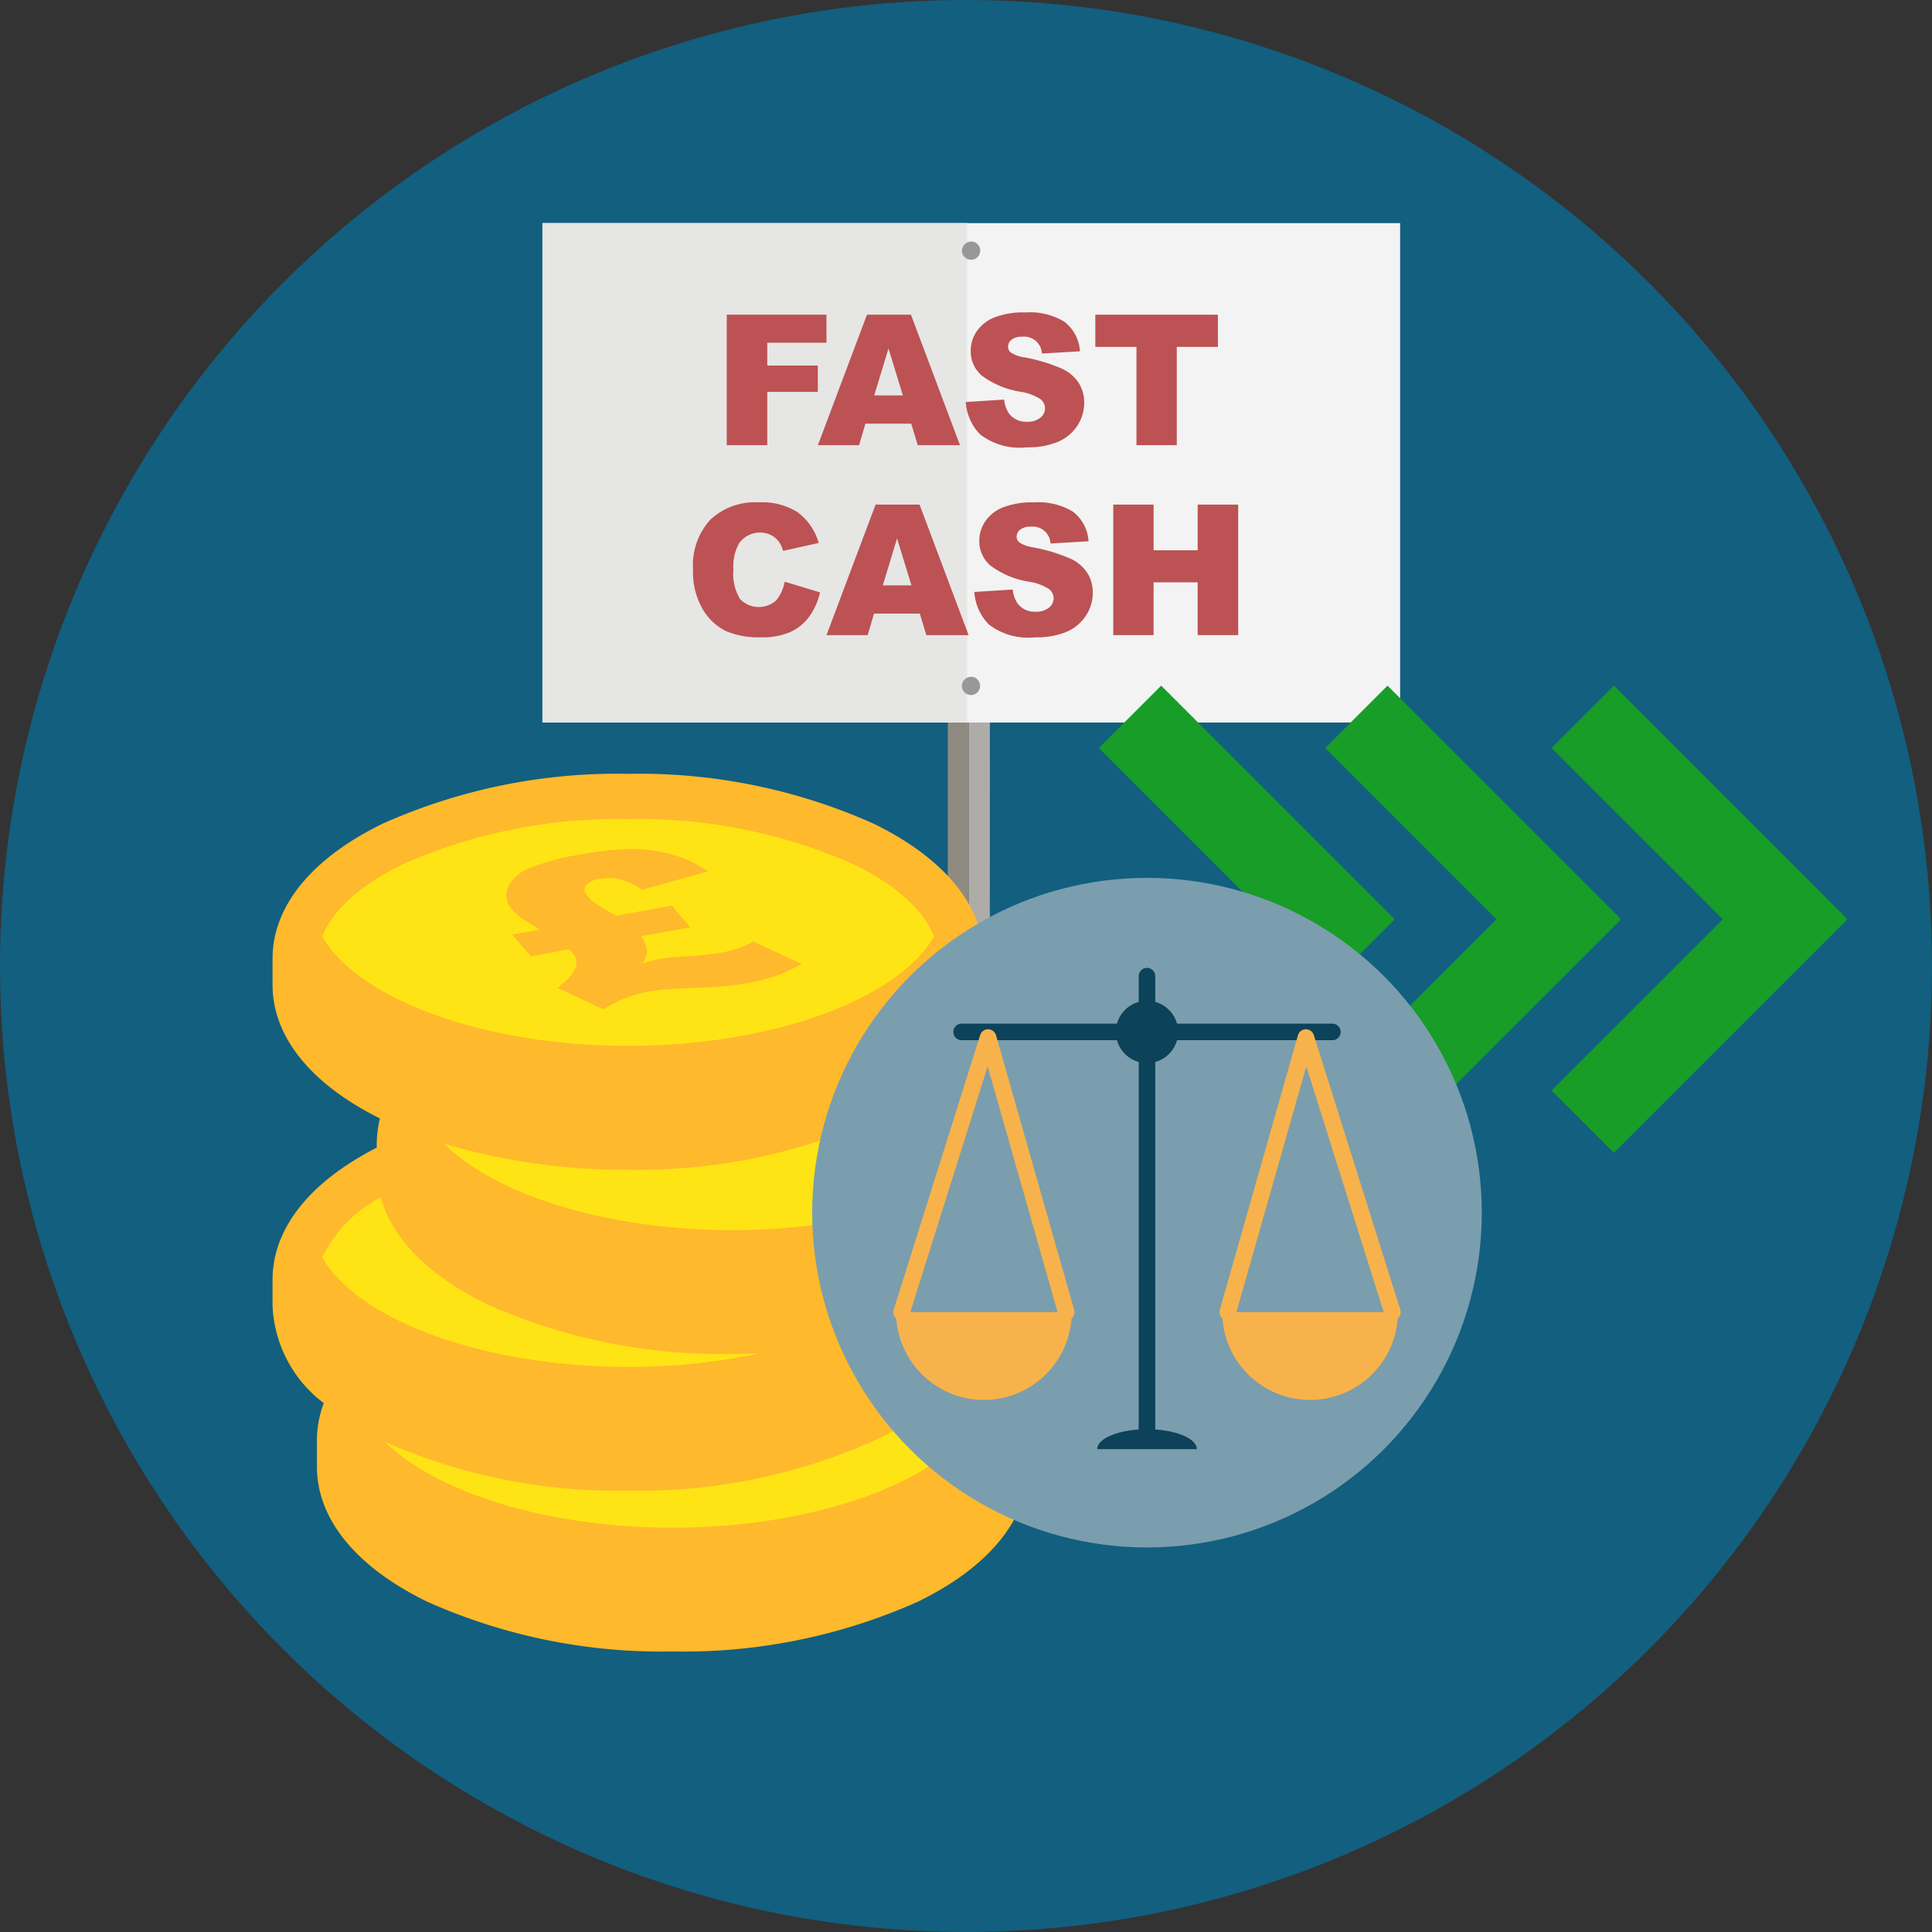 <?xml version="1.0" encoding="UTF-8"?>
<svg xmlns="http://www.w3.org/2000/svg" xmlns:xlink="http://www.w3.org/1999/xlink" width="110" height="110" viewBox="0 0 110 110">
  <rect x="0" y="0" width="110" height="110" fill="#333333" stroke="none"/>
  <defs>
    <style>.cls-1,.cls-15,.cls-18{fill:none;}.cls-2{fill:#125f80;}.cls-3{fill:#8f8a80;}.cls-4{fill:#afaca8;}.cls-5{fill:#f3f3f3;}.cls-6{fill:#e6e6e5;}.cls-7{fill:#989898;}.cls-8{fill:#bc5253;}.cls-9{fill:#ffe415;}.cls-10{fill:#ffb92c;}.cls-11{isolation:isolate;}.cls-12{clip-path:url(#clip-path);}.cls-13{fill:#179d28;}.cls-14{fill:#7a9ead;}.cls-15{stroke:#0c425a;}.cls-15,.cls-18{stroke-linecap:round;stroke-linejoin:round;stroke-width:0.943px;}.cls-16{fill:#0c425a;}.cls-17{fill:#f8b24b;}.cls-18{stroke:#f8b24b;}</style>
    <clipPath id="clip-path">
      <polygon class="cls-1" points="32.906 57.724 26.361 49.827 39.527 47.505 46.072 55.402 32.906 57.724"></polygon>
    </clipPath>
  </defs>
  <g id="Layer_1" data-name="Layer 1">
    <circle class="cls-2" cx="55" cy="55" r="55"></circle>
    <polygon class="cls-3" points="53.971 16.709 53.971 18.383 53.958 67.131 55.154 67.132 55.167 16.709 53.971 16.709"></polygon>
    <polygon class="cls-4" points="55.169 16.709 55.168 18.384 55.155 67.132 56.353 67.132 56.366 16.709 55.169 16.709"></polygon>
    <rect class="cls-5" x="30.901" y="12.704" width="48.816" height="28.433"></rect>
    <rect class="cls-6" x="30.88" y="12.699" width="24.186" height="28.433"></rect>
    <path class="cls-7" d="M55.328,13.749a.521.521,0,1,1-.559.52.54.54,0,0,1,.559-.52"></path>
    <path class="cls-7" d="M55.32,38.532a.52.52,0,1,1-.558.52.54.54,0,0,1,.558-.52"></path>
    <path class="cls-8" d="M41.378,17.916h5.677v1.597h-3.37v1.298h2.879v1.5H43.685v3.036H41.378Z"></path>
    <path class="cls-8" d="M51.882,24.12H49.274l-.362,1.227H46.568l2.793-7.431h2.504l2.793,7.431H52.253Zm-.476-1.606-.82-2.672-.812,2.672Z"></path>
    <path class="cls-8" d="M54.988,22.889l2.185-.138a1.668,1.668,0,0,0,.288.811,1.216,1.216,0,0,0,1.015.451,1.127,1.127,0,0,0,.758-.23.693.693,0,0,0,.266-.535.68.68,0,0,0-.253-.517,2.935,2.935,0,0,0-1.177-.431,5.006,5.006,0,0,1-2.154-.902,1.814,1.814,0,0,1-.648-1.435,1.944,1.944,0,0,1,.332-1.082,2.2,2.2,0,0,1,.999-.802,4.655,4.655,0,0,1,1.827-.291,3.743,3.743,0,0,1,2.172.529,2.289,2.289,0,0,1,.89,1.685l-2.165.127a1.012,1.012,0,0,0-1.125-.958.923.923,0,0,0-.604.17.521.521,0,0,0-.202.413.414.414,0,0,0,.167.319,1.884,1.884,0,0,0,.77.273,9.711,9.711,0,0,1,2.157.656,2.268,2.268,0,0,1,.947.824,2.081,2.081,0,0,1,.297,1.1,2.357,2.357,0,0,1-.396,1.318,2.482,2.482,0,0,1-1.105.915,4.485,4.485,0,0,1-1.79.311,3.679,3.679,0,0,1-2.625-.73A2.87,2.87,0,0,1,54.988,22.889Z"></path>
    <path class="cls-8" d="M62.363,17.916h6.979v1.835H67.001v5.596H64.705V19.751H62.363Z"></path>
    <path class="cls-8" d="M44.676,33.12l2.012.608a3.708,3.708,0,0,1-.639,1.414,2.777,2.777,0,0,1-1.082.856,4.051,4.051,0,0,1-1.645.289,4.763,4.763,0,0,1-1.98-.353,3.14,3.14,0,0,1-1.326-1.238,4.204,4.204,0,0,1-.558-2.27,3.854,3.854,0,0,1,.981-2.834,3.732,3.732,0,0,1,2.775-.99,3.771,3.771,0,0,1,2.207.567,3.332,3.332,0,0,1,1.193,1.744l-2.027.451a1.731,1.731,0,0,0-.223-.497,1.328,1.328,0,0,0-.472-.405,1.451,1.451,0,0,0-1.819.485,2.665,2.665,0,0,0-.315,1.464,2.781,2.781,0,0,0,.375,1.693,1.481,1.481,0,0,0,2.051.088A2.288,2.288,0,0,0,44.676,33.12Z"></path>
    <path class="cls-8" d="M52.371,34.935H49.764l-.362,1.226H47.058l2.793-7.431h2.504l2.793,7.431H52.742Zm-.477-1.607-.82-2.672-.811,2.672Z"></path>
    <path class="cls-8" d="M55.477,33.703l2.185-.138a1.67,1.67,0,0,0,.288.812,1.217,1.217,0,0,0,1.015.451,1.127,1.127,0,0,0,.758-.23.694.694,0,0,0,.266-.535.68.68,0,0,0-.253-.517,2.937,2.937,0,0,0-1.177-.431,5.005,5.005,0,0,1-2.154-.902,1.814,1.814,0,0,1-.648-1.435,1.943,1.943,0,0,1,.332-1.082,2.201,2.201,0,0,1,.999-.802,4.657,4.657,0,0,1,1.827-.291,3.743,3.743,0,0,1,2.172.529,2.289,2.289,0,0,1,.89,1.686l-2.165.127a1.012,1.012,0,0,0-1.125-.958.923.923,0,0,0-.604.17.521.521,0,0,0-.202.413.414.414,0,0,0,.167.319,1.883,1.883,0,0,0,.77.274,9.71,9.71,0,0,1,2.157.656,2.268,2.268,0,0,1,.947.824,2.082,2.082,0,0,1,.297,1.1,2.357,2.357,0,0,1-.396,1.318,2.481,2.481,0,0,1-1.104.915,4.486,4.486,0,0,1-1.79.311,3.679,3.679,0,0,1-2.625-.73A2.87,2.87,0,0,1,55.477,33.703Z"></path>
    <path class="cls-8" d="M63.385,28.73h2.296v2.6h2.51v-2.6h2.306v7.431H68.19V33.155h-2.51v3.006H63.385Z"></path>
    <path class="cls-9" d="M60.301,64.477c0-2.627-2.675-4.975-6.88-6.538a5.039,5.039,0,0,0,1.808-3.615c0-4.706-8.586-8.521-19.176-8.521s-19.176,3.815-19.176,8.521c0,2.627,2.675,4.975,6.88,6.538a5.038,5.038,0,0,0-1.808,3.615,3.998,3.998,0,0,0,.265,1.417c-2.794,1.48-4.478,3.389-4.478,5.472,0,2.078,1.675,3.983,4.458,5.462-2.002,1.346-3.168,2.958-3.168,4.692,0,4.706,8.585,8.521,19.176,8.521S57.378,86.226,57.378,81.52c0-2.078-1.675-3.983-4.457-5.462,2.002-1.346,3.168-2.958,3.168-4.692a3.998,3.998,0,0,0-.265-1.417C58.617,68.469,60.301,66.561,60.301,64.477Z"></path>
    <path class="cls-10" d="M55.845,57.473a5.961,5.961,0,0,0,.166-1.397V54.581c0-2.986-2.229-5.716-6.277-7.688A32.689,32.689,0,0,0,35.765,44.059a32.69,32.69,0,0,0-13.97,2.834c-4.048,1.972-6.277,4.702-6.277,7.688v1.494c0,2.945,2.169,5.64,6.111,7.604a6.748,6.748,0,0,0-.18,1.391v.273c-3.829,1.957-5.931,4.615-5.931,7.515v1.494a7.331,7.331,0,0,0,2.917,5.537,6.023,6.023,0,0,0-.391,2.122v1.494c0,2.986,2.229,5.716,6.277,7.688a32.688,32.688,0,0,0,13.97,2.834A32.688,32.688,0,0,0,52.26,91.194c4.048-1.971,6.277-4.702,6.277-7.688V82.011a7.33,7.33,0,0,0-2.915-5.536,6.032,6.032,0,0,0,.39-2.123V74.08c3.829-1.957,5.931-4.615,5.931-7.515V65.071C61.943,62.13,59.779,59.437,55.845,57.473ZM18.348,53.317c.586-1.491,2.184-2.938,4.577-4.104a30.09,30.09,0,0,1,12.84-2.574,30.089,30.089,0,0,1,12.84,2.574c2.394,1.166,3.991,2.613,4.577,4.104-2.072,3.603-9.269,6.231-17.418,6.231S20.419,56.92,18.348,53.317Zm0,18.277a7.64,7.64,0,0,1,3.323-3.421c.654,2.351,2.747,4.469,6.056,6.081a32.689,32.689,0,0,0,13.97,2.834c.514,0,1.024-.013,1.531-.032a35.758,35.758,0,0,1-7.462.769C27.617,77.824,20.419,75.197,18.348,71.594Zm37.36,9.153C53.636,84.35,46.438,86.978,38.29,86.978c-7.079,0-13.436-1.984-16.342-4.867A32.852,32.852,0,0,0,35.765,84.874,32.689,32.689,0,0,0,49.734,82.04a13.873,13.873,0,0,0,4.528-3.311A5.752,5.752,0,0,1,55.708,80.747Zm-14.011-10.71c-7.114,0-13.503-2.003-16.389-4.91a36.088,36.088,0,0,0,10.458,1.47,32.691,32.691,0,0,0,13.969-2.834A12.962,12.962,0,0,0,54.76,59.815c2.269,1.146,3.786,2.548,4.354,3.991C57.042,67.41,49.844,70.037,41.696,70.037Z"></path>
    <g class="cls-11">
      <g class="cls-12">
        <path class="cls-10" d="M33.09,48.64l-.112.02a12.411,12.411,0,0,0-2.871.791,2.204,2.204,0,0,0-1.204,1.082,1.207,1.207,0,0,0,.296,1.288,2.614,2.614,0,0,0,.407.399c.092.065.472.302,1.127.709l-1.569.281L30.22,54.449l2.176-.398q.185.188.221.232c.441.521.155,1.175-.872,1.959l2.607,1.227a7.258,7.258,0,0,1,2.588-1.017c.303-.053.607-.093.885-.118.29-.022,1.056-.063,2.298-.111a18.971,18.971,0,0,0,2.396-.237,11.68,11.68,0,0,0,1.609-.407,10.024,10.024,0,0,0,1.519-.691l-2.737-1.28a8.467,8.467,0,0,1-.943.409,7.854,7.854,0,0,1-.956.23,18.69,18.69,0,0,1-1.998.205,12.619,12.619,0,0,0-1.422.141l-.061.011a7.296,7.296,0,0,0-.95.248,1.18,1.18,0,0,0,.264-.693,1.734,1.734,0,0,0-.349-.851L39.3,52.8,38.252,51.56l-3.181.58c-.662-.392-1.069-.638-1.219-.75a2.191,2.191,0,0,1-.385-.36c-.208-.239-.236-.448-.102-.623a1.356,1.356,0,0,1,.824-.378,2.771,2.771,0,0,1,1.047.02,4.028,4.028,0,0,1,1.323.608L40.306,49.62a6.274,6.274,0,0,0-1.953-.938,8.47,8.47,0,0,0-2.345-.342,16.969,16.969,0,0,0-2.918.3"></path>
      </g>
    </g>
    <polygon class="cls-13" points="92.27 52.308 79 39.038 75.45 42.588 85.201 52.339 75.45 62.09 79 65.64 92.27 52.37 92.24 52.339 92.27 52.308"></polygon>
    <polygon class="cls-13" points="105.158 52.308 91.888 39.038 88.337 42.588 98.089 52.339 88.337 62.09 91.888 65.64 105.158 52.37 105.127 52.339 105.158 52.308"></polygon>
    <polygon class="cls-13" points="79.383 52.308 66.113 39.038 62.563 42.588 72.314 52.339 62.563 62.09 66.113 65.64 79.383 52.37 79.352 52.339 79.383 52.308"></polygon>
    <circle class="cls-14" cx="65.305" cy="69.044" r="19.062"></circle>
    <line class="cls-15" x1="65.305" y1="55.579" x2="65.305" y2="81.777"></line>
    <path class="cls-16" d="M68.143,82.508c0-.626-1.27-1.134-2.837-1.134s-2.837.508-2.837,1.134Z"></path>
    <line class="cls-15" x1="54.749" y1="58.754" x2="75.861" y2="58.754"></line>
    <circle class="cls-16" cx="65.305" cy="58.754" r="1.773"></circle>
    <path class="cls-17" d="M61.019,74.707a5,5,0,0,1-10,0Z"></path>
    <polyline class="cls-18" points="60.705 74.707 56.257 59.073 51.333 74.707"></polyline>
    <path class="cls-17" d="M69.591,74.707a5,5,0,0,0,10,0Z"></path>
    <polyline class="cls-18" points="69.905 74.707 74.353 59.073 79.277 74.707"></polyline>
  </g>
</svg>
